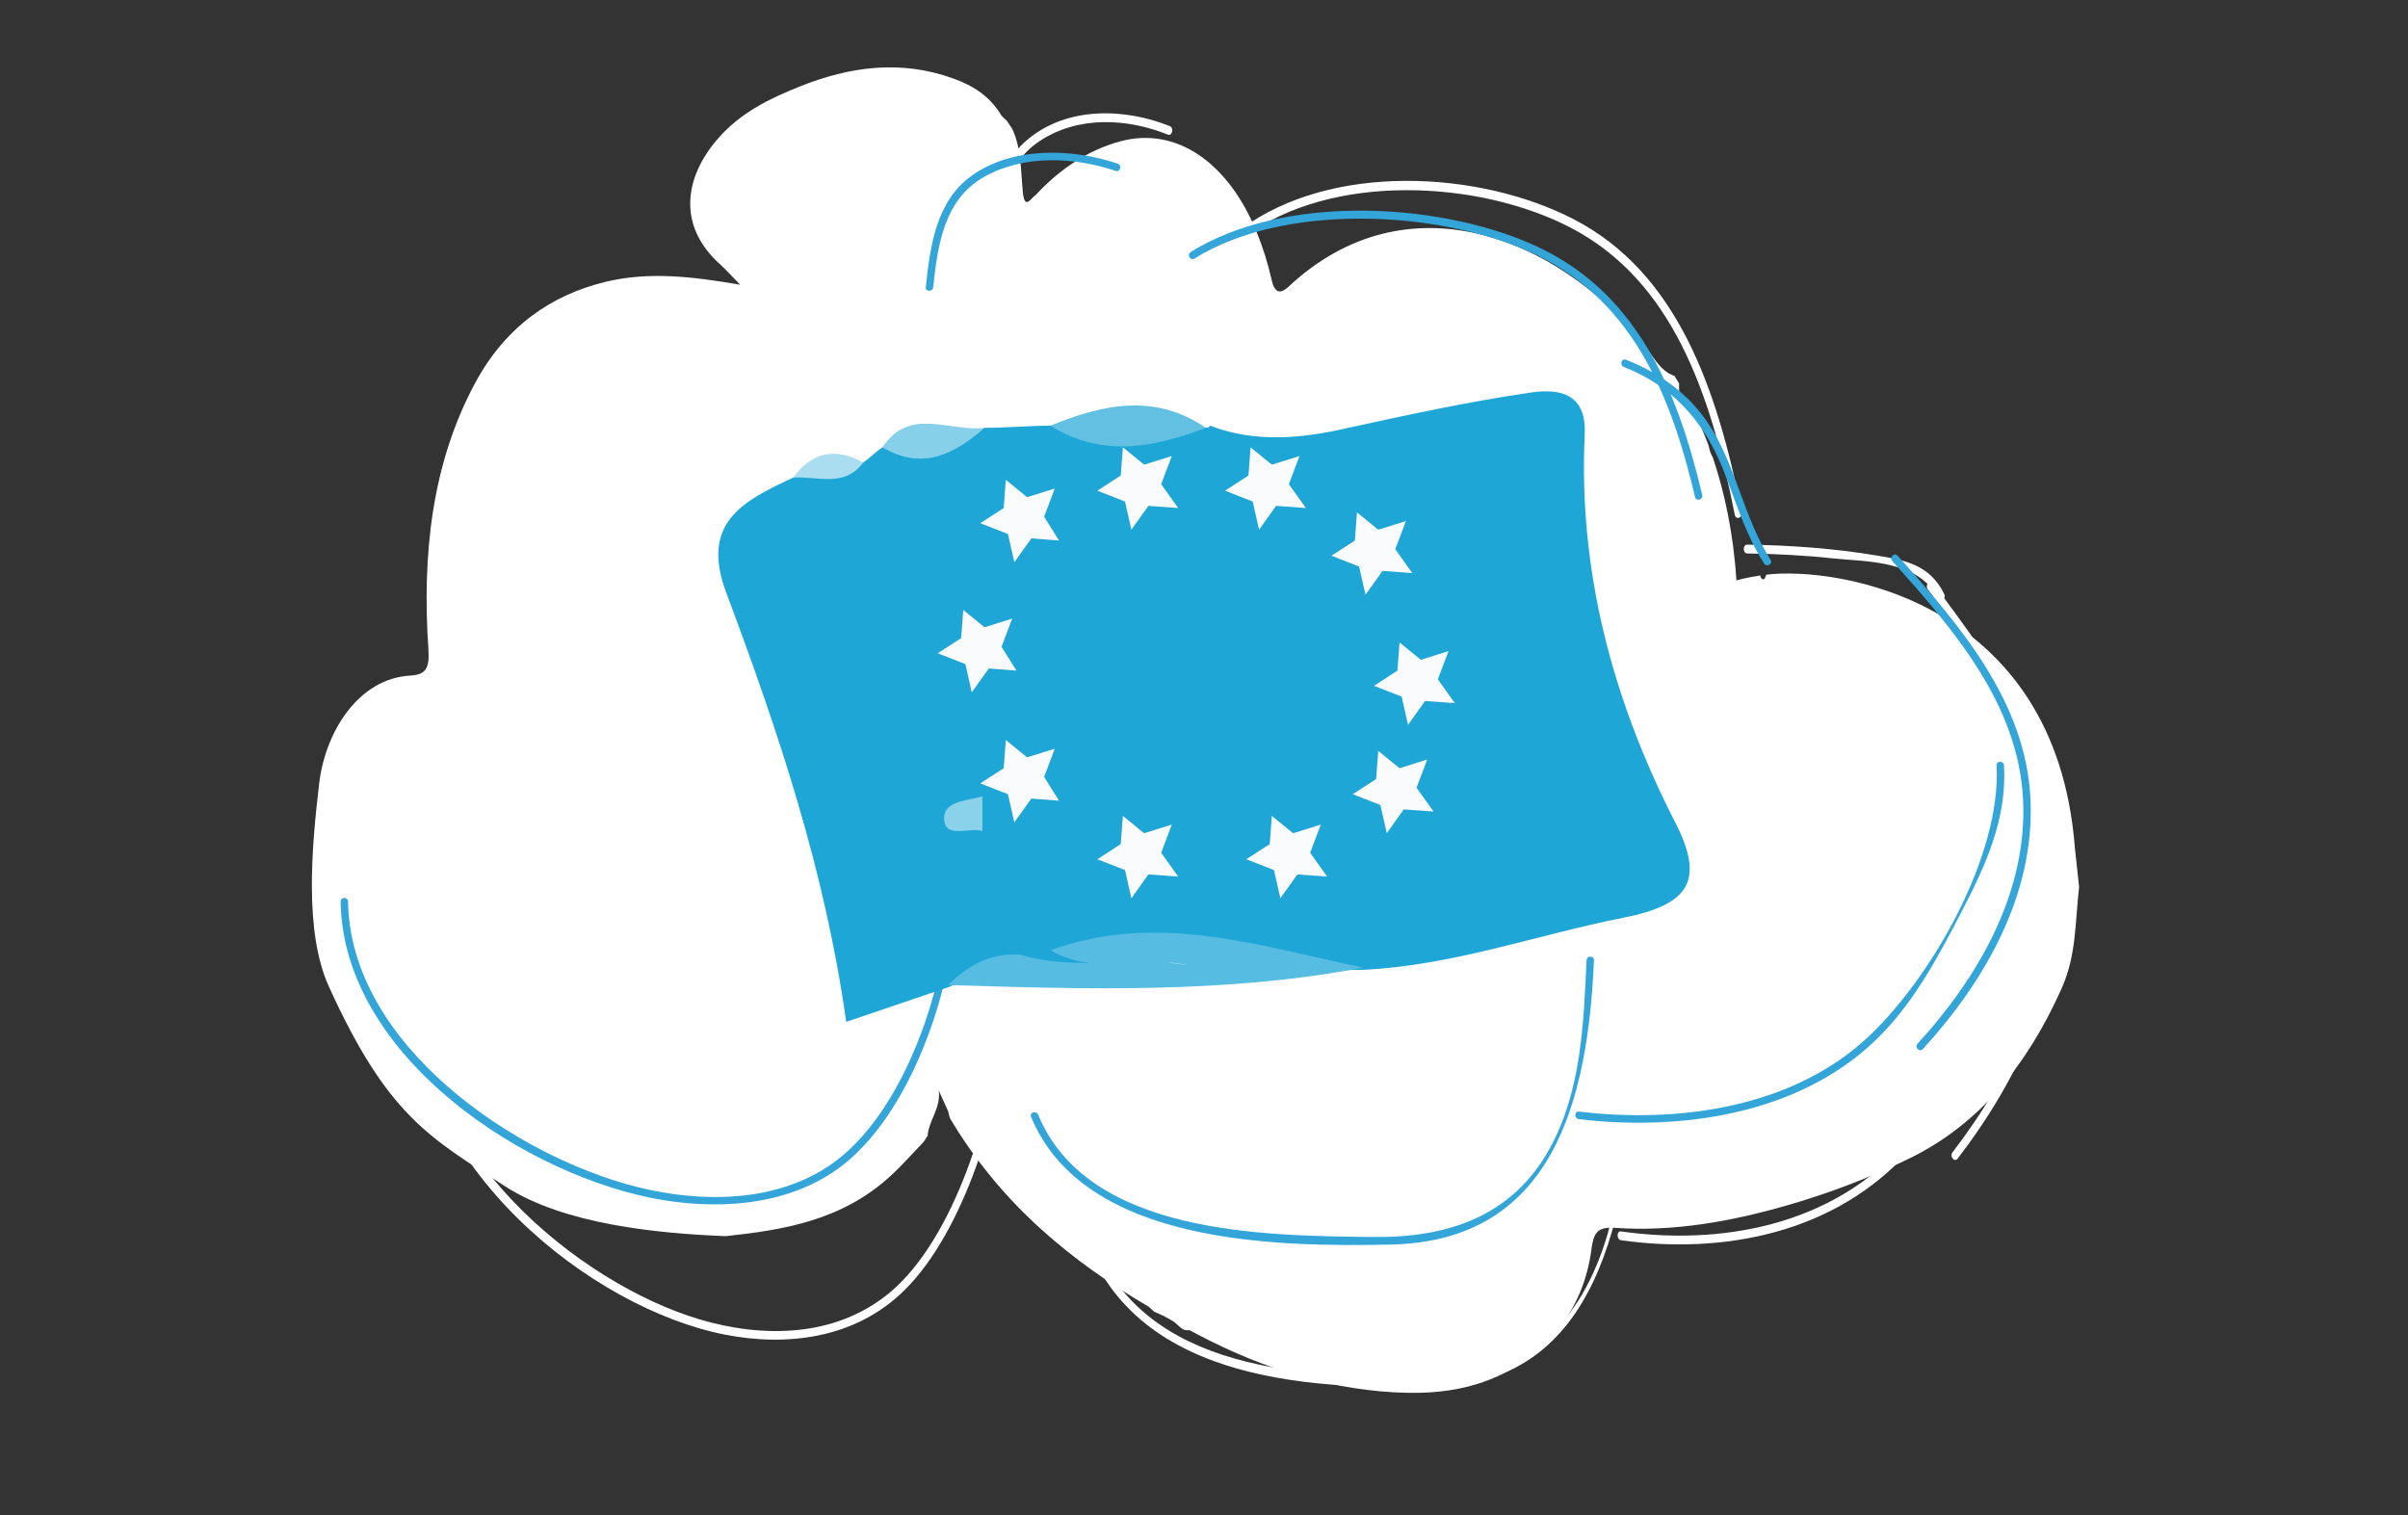 <?xml version="1.0" encoding="utf-8"?>
<!-- Generator: Adobe Illustrator 21.0.1, SVG Export Plug-In . SVG Version: 6.00 Build 0)  -->
<svg version="1.1" id="Calque_1" xmlns="http://www.w3.org/2000/svg" xmlns:xlink="http://www.w3.org/1999/xlink" x="0px" y="0px"
	 viewBox="0 0 205 129" enable-background="new 0 0 205 129" xml:space="preserve">
<rect x="0" y="0" width="205" height="129" fill="#333333" stroke="none"/>
<g>
	<g>
		<path fill="#FFFFFF" d="M98.3,111.709c-0.011-0.01-0.022-0.02-0.033-0.03c-0.006-0.003-0.012-0.005-0.018-0.008
			C98.249,111.672,98.3,111.709,98.3,111.709z"/>
		<path fill="#FFFFFF" d="M78.996,96.663c-0.007,0.011-0.015,0.023-0.022,0.035c0,0.006-0.001,0.011-0.002,0.016L78.996,96.663z"/>
		<path fill="#FFFFFF" d="M78.646,97.208c-0.001,0.001-0.001,0.002-0.002,0.002c-0.01,0.015-0.02,0.031-0.03,0.046L78.646,97.208z"
			/>
		<path fill="#FFFFFF" d="M176.639,72.169C175,51,156.3,48.201,150.361,48.929c-0.073,0.232-0.131,0.512-0.369,0.343
			c-0.1-0.071-0.133-0.171-0.124-0.278c-1.286,0.188-2.038,0.423-2.038,0.423c-0.265-3.987-0.993-7.451-2.008-10.455
			c0,0,0,0.001-0.001,0.001c-0.194-0.35-0.301-0.671-0.345-0.978c-0.543-1.464-1.154-2.812-1.812-4.052
			c-0.022,0.023-0.042,0.05-0.067,0.069c-0.786-0.097-0.634-0.807-0.653-1.354c-0.128-0.217-0.257-0.429-0.388-0.639
			c-1.335-0.452-1.938-1.899-2.79-2.936c-7.267-8.846-19.988-14.069-30.063-4.673c-0.599,0.558-1.157,0.708-1.442-0.559
			c-0.314-1.393-0.74-2.772-1.269-4.066c-2.458-6.017-6.913-9.039-11.667-7.73c-2.679,0.738-5.083,2.329-7.159,4.562
			c-0.424,0.268-0.935,1.336-1.092-0.279c-0.177-1.813-0.123-3.697-0.899-5.361c-0.153-0.224-0.307-0.455-0.462-0.685
			c0,0,0.033,0.03,0.033,0.031c-0.159-0.15-0.319-0.301-0.478-0.452c0,0,0.021,0.038,0.021,0.039
			c-1.008-1.738-2.461-2.603-4.098-3.203c-4.456-1.632-8.851-1.046-13.146,0.684c-2.497,1.006-5.001,2.187-6.967,4.469
			c-2.796,3.246-3.439,7.332,0.188,10.622c0.519,0.47,0.996,1.007,1.746,1.771c-4.032-0.695-7.732-1.14-11.434-0.253
			c-4.636,1.111-8.537,3.806-11.125,8.612c-3.705,6.882-4.526,14.652-3.983,22.667c0.11,1.622-0.214,2.174-1.513,2.246
			c-4.464,0.245-7.27,4.813-7.785,9.192C26.538,72.09,25.875,79.326,28,84c5,11,8.548,12.826,15,17
			c5.02,3.248,12.964,4.015,18.796,4.246c4.943-0.537,9.831-1.324,13.965-5.079c1.005-0.913,1.924-1.967,2.882-2.957
			c0.11-0.171,0.22-0.342,0.33-0.513c0.094-1.323,1.112-2.28,0.953-3.835c0.309,0.681,0.553,1.218,0.796,1.757
			c0.065,0.226,0.09,0.486,0.201,0.671c4.362,7.301,10.326,12.128,16.914,15.99l-0.031-0.014c0.153,0.138,0.307,0.276,0.46,0.414
			c0.29,0.13,0.58,0.26,0.87,0.39c0,0-0.028-0.012-0.028-0.012c0.228,0.129,0.456,0.259,0.685,0.388
			c0.49,0.254,0.814,0.955,1.456,0.792c0.229,0.123,0.46,0.246,0.691,0.369c5.725,3.012,11.721,4.858,17.943,4.978
			c4.676,0.09,9.225-1.156,12.725-5.387c1.525-1.843,2.517-4.146,2.87-6.787c0.182-1.357,0.428-1.983,2.007-1.873
			c4.952,0.344,9.849-0.527,14.696-1.926c3.566-1.03,7.019-2.34,10.42-4.007c5.856-2.87,9.975-7.863,12.92-14.472
			c1.242-2.787,1.126-5.479,1.478-8.621"/>
	</g>
	<path fill="#FFFFFF" d="M148.751,47.121c2.438,0.036,4.871,0.157,7.3,0.42c2.64,0.286,7.318,0.102,8.926,3.41
		c0.202,0.416,0.739,0.039,0.536-0.379c-1.241-2.555-3.463-2.897-5.747-3.277c-3.652-0.608-7.331-0.87-11.015-0.924
		C148.351,46.366,148.351,47.116,148.751,47.121L148.751,47.121z"/>
	<path fill="#FFFFFF" d="M164.12,50.182c5.038,6.706,10.498,14.149,10.895,23.675c0.385,9.243-3.765,17.708-8.791,24.252
		c-0.271,0.353,0.166,0.885,0.439,0.53c5.156-6.713,9.332-15.323,8.973-24.782c-0.369-9.727-5.934-17.359-11.077-24.205
		C164.289,49.294,163.851,49.825,164.12,50.182L164.12,50.182z"/>
	<path fill="#FFFFFF" d="M138.008,105.593c8.447,1.198,18.22-0.446,24.66-7.766c3.154-3.585,5.243-8.275,7.238-12.856
		c2.013-4.621,3.766-9.162,3.523-14.497c-0.022-0.48-0.642-0.483-0.62,0c0.402,8.842-5.302,20.844-10.58,26.823
		c-6.343,7.185-15.921,8.724-24.221,7.547C137.612,104.786,137.615,105.537,138.008,105.593L138.008,105.593z"/>
	<path fill="#FFFFFF" d="M92.36,105.358c4.415,12.702,20.443,12.915,29.949,12.689c13.569-0.323,16.44-14.321,16.956-28.222
		c0.018-0.483-0.603-0.481-0.62,0c-0.233,6.261-0.45,12.913-3.001,18.537c-3.131,6.904-8.571,9.023-14.799,8.933
		c-8.988-0.129-23.731-0.18-27.887-12.137C92.806,104.72,92.206,104.913,92.36,105.358L92.36,105.358z"/>
	<path fill="#FFFFFF" d="M105.977,20.158c7.393-5.503,19.974-4.811,27.722-0.782c8.65,4.498,11.916,14.044,13.989,24.452
		c0.093,0.469,0.692,0.27,0.598-0.199c-2.114-10.615-5.516-20.425-14.334-24.975c-8.016-4.136-20.65-4.829-28.288,0.856
		C105.324,19.763,105.635,20.412,105.977,20.158L105.977,20.158z"/>
	<path fill="#FFFFFF" d="M99.584,10.736c-3.797-1.525-8.763-1.725-12.194,1.221c-2.941,2.525-3.441,7.013-3.796,11.042
		c-0.042,0.479,0.579,0.476,0.62,0c0.368-4.182,0.909-8.743,4.279-10.979c3.301-2.19,7.472-1.947,10.925-0.56
		C99.799,11.612,99.962,10.888,99.584,10.736L99.584,10.736z"/>
	<path fill="#FFFFFF" d="M34.842,83.996c0.174,15.422,15.586,27.425,26.887,29.636c5.206,1.018,11.086,0.38,15.3-3.812
		c5.03-5.002,8.157-15.251,8.859-22.824c0.044-0.479-0.576-0.475-0.62,0c-0.713,7.688-4.045,18.503-9.536,23.066
		c-4.647,3.862-10.887,3.843-16.161,2.272c-10.219-3.044-23.948-14.161-24.108-28.339C35.457,83.514,34.837,83.513,34.842,83.996
		L34.842,83.996z"/>
</g>
<g>
	<path fill="#33A5D9" d="M138.246,31.244c4.073,1.589,6.781,4.587,8.415,8.64c1.117,2.773,1.902,5.57,3.528,8.102
		c0.222,0.345,0.771,0.024,0.547-0.325c-2.36-3.673-2.945-8.202-5.432-11.792c-1.715-2.477-4.133-4.17-6.89-5.245
		C138.034,30.475,137.869,31.097,138.246,31.244L138.246,31.244z"/>
	<path fill="#33A5D9" d="M161.096,47.763c5.147,5.751,10.727,12.134,11.133,20.304c0.393,7.927-3.847,15.186-8.983,20.798
		c-0.277,0.303,0.17,0.759,0.448,0.455c5.268-5.757,9.535-13.141,9.168-21.253c-0.377-8.342-6.063-14.887-11.318-20.759
		C161.269,47.001,160.822,47.457,161.096,47.763L161.096,47.763z"/>
	<path fill="#33A5D9" d="M134.415,95.283c8.631,1.027,18.617-0.382,25.198-6.66c3.223-3.075,5.357-7.097,7.396-11.025
		c2.057-3.963,3.848-7.858,3.6-12.433c-0.022-0.412-0.656-0.414-0.634,0c0.41,7.583-5.417,17.876-10.811,23.003
		c-6.481,6.162-16.268,7.481-24.749,6.472C134.01,94.591,134.014,95.235,134.415,95.283L134.415,95.283z"/>
	<path fill="#33A5D9" d="M87.772,95.081c4.511,10.893,20.889,11.076,30.602,10.882c13.864-0.277,16.798-12.281,17.326-24.203
		c0.018-0.414-0.616-0.413-0.634,0c-0.238,5.369-0.46,11.074-3.066,15.897c-3.2,5.921-8.758,7.738-15.122,7.661
		c-9.184-0.11-24.248-0.154-28.495-10.408C88.228,94.534,87.614,94.7,87.772,95.081L87.772,95.081z"/>
	<path fill="#33A5D9" d="M101.685,22.014c7.554-4.719,20.41-4.126,28.326-0.67c8.838,3.858,12.176,12.044,14.294,20.97
		c0.095,0.402,0.707,0.232,0.611-0.171c-2.16-9.103-5.636-17.517-14.646-21.418c-8.19-3.547-21.1-4.141-28.905,0.734
		C101.018,21.675,101.336,22.232,101.685,22.014L101.685,22.014z"/>
	<path fill="#33A5D9" d="M95.153,13.933c-3.88-1.308-8.954-1.48-12.46,1.047c-3.005,2.166-3.516,6.014-3.878,9.469
		c-0.043,0.411,0.591,0.408,0.634,0c0.376-3.586,0.929-7.498,4.372-9.415c3.373-1.878,7.635-1.67,11.164-0.481
		C95.373,14.685,95.539,14.064,95.153,13.933L95.153,13.933z"/>
	<path fill="#33A5D9" d="M29,76.762c0.178,13.226,15.925,23.52,27.473,25.416c5.319,0.873,11.327,0.326,15.634-3.269
		c5.14-4.29,8.335-13.079,9.052-19.574c0.045-0.411-0.589-0.407-0.634,0c-0.729,6.593-4.133,15.868-9.744,19.782
		c-4.748,3.312-11.125,3.296-16.514,1.948c-10.442-2.611-24.47-12.144-24.634-24.303C29.628,76.348,28.994,76.347,29,76.762
		L29,76.762z"/>
</g>
<g>
	<g>
		<path fill="#1EA6D7" d="M80.737,84.047C78.019,84.97,75.301,85.892,72.04,87c-1.812-12.921-5.798-24.734-10.146-36.363
			c-2.355-6.091,1.268-7.937,5.617-9.968c1.812-1.292,4.167-0.554,5.979-1.292c0.544-0.369,1.087-0.923,1.631-1.292
			c2.899-0.738,5.979-0.185,8.697-1.661c1.993,0,3.805-0.185,5.798-0.185c4.348,0.185,8.878-0.185,13.226,0.185l0.181-0.185
			c3.805,1.477,7.791,1.108,11.777,0.185c5.073-1.108,10.146-2.215,15.219-2.953c2.174-0.369,5.073-0.369,4.892,3.507
			c-0.544,11.629,2.355,22.519,7.61,32.856c2.718,5.168,1.268,7.199-4.348,8.306c-7.428,1.477-14.494,4.061-22.104,4.43
			c-8.334,0.185-16.85-1.477-25.184-0.369c-1.087,0.369-2.174,0.369-3.261,0.554C85.266,82.755,82.911,83.124,80.737,84.047z"/>
		<path fill="#56BCE1" d="M89.433,80.909c9.059-3.323,17.756-0.369,26.633,1.477c-11.777,2.215-23.553,1.846-35.33,1.477
			c1.631-1.661,3.624-2.769,6.16-2.584c4.711,1.477,9.603,0,14.313,0.923C97.405,81.278,93.238,83.124,89.433,80.909z"/>
		<path fill="#62C1E3" d="M102.659,36.424c-4.348,1.661-8.878,2.584-13.226-0.185C93.963,34.393,98.311,33.47,102.659,36.424z"/>
		<path fill="#87D0E9" d="M83.817,36.424c-2.537,2.215-5.254,3.692-8.697,1.661C77.475,34.578,80.737,36.793,83.817,36.424z"/>
		<path fill="#A9DDEF" d="M73.489,39.377c-1.631,2.215-3.986,1.108-5.979,1.292C69.141,38.454,71.134,38.085,73.489,39.377z"/>
		<path fill="#8AD1EA" d="M83.636,67.803c0,0.923,0,2.03,0,2.953c-1.087-0.369-3.261,0.738-3.261-1.108
			C80.374,68.172,82.367,68.172,83.636,67.803z"/>
	</g>
	<polygon fill="#FAFBFC" points="90.158,46.022 87.803,45.838 86.353,47.868 85.81,45.468 83.454,44.545 85.447,43.253 
		85.629,40.854 87.44,42.33 89.796,41.592 88.89,43.992 	"/>
	<polygon fill="#FAFBFC" points="86.534,57.097 84.179,56.913 82.73,58.943 82.186,56.543 79.831,55.621 81.824,54.328 
		82.005,51.929 83.817,53.406 86.172,52.667 85.266,55.067 	"/>
	<polygon fill="#FAFBFC" points="90.158,68.172 87.803,67.988 86.353,70.018 85.81,67.619 83.454,66.696 85.447,65.404 
		85.629,63.004 87.44,64.481 89.796,63.742 88.89,66.142 	"/>
	<polygon fill="#FAFBFC" points="100.304,74.633 97.768,74.448 96.318,76.479 95.775,74.079 93.419,73.156 95.412,71.864 
		95.593,69.464 97.405,70.941 99.761,70.203 98.855,72.602 	"/>
	<polygon fill="#FAFBFC" points="112.987,74.633 110.45,74.448 109.001,76.479 108.457,74.079 106.102,73.156 108.095,71.864 
		108.276,69.464 110.088,70.941 112.443,70.203 111.537,72.602 	"/>
	<polygon fill="#FAFBFC" points="122.046,69.095 119.509,68.911 118.06,70.941 117.516,68.542 115.161,67.619 117.154,66.326 
		117.335,63.927 119.147,65.404 121.502,64.665 120.596,67.065 	"/>
	<polygon fill="#FAFBFC" points="123.858,59.866 121.321,59.681 119.872,61.712 119.328,59.312 116.973,58.389 118.966,57.097 
		119.147,54.698 120.959,56.174 123.314,55.436 122.408,57.836 	"/>
	<polygon fill="#FAFBFC" points="120.234,48.791 117.697,48.606 116.248,50.637 115.704,48.237 113.349,47.314 115.342,46.022 
		115.523,43.623 117.335,45.099 119.69,44.361 118.785,46.76 	"/>
	<polygon fill="#FAFBFC" points="111.175,43.253 108.638,43.069 107.189,45.099 106.645,42.7 104.29,41.777 106.283,40.485 
		106.464,38.085 108.276,39.562 110.631,38.823 109.726,41.223 	"/>
	<polygon fill="#FAFBFC" points="100.304,43.253 97.768,43.069 96.318,45.099 95.775,42.7 93.419,41.777 95.412,40.485 
		95.593,38.085 97.405,39.562 99.761,38.823 98.855,41.223 	"/>
</g>
</svg>
